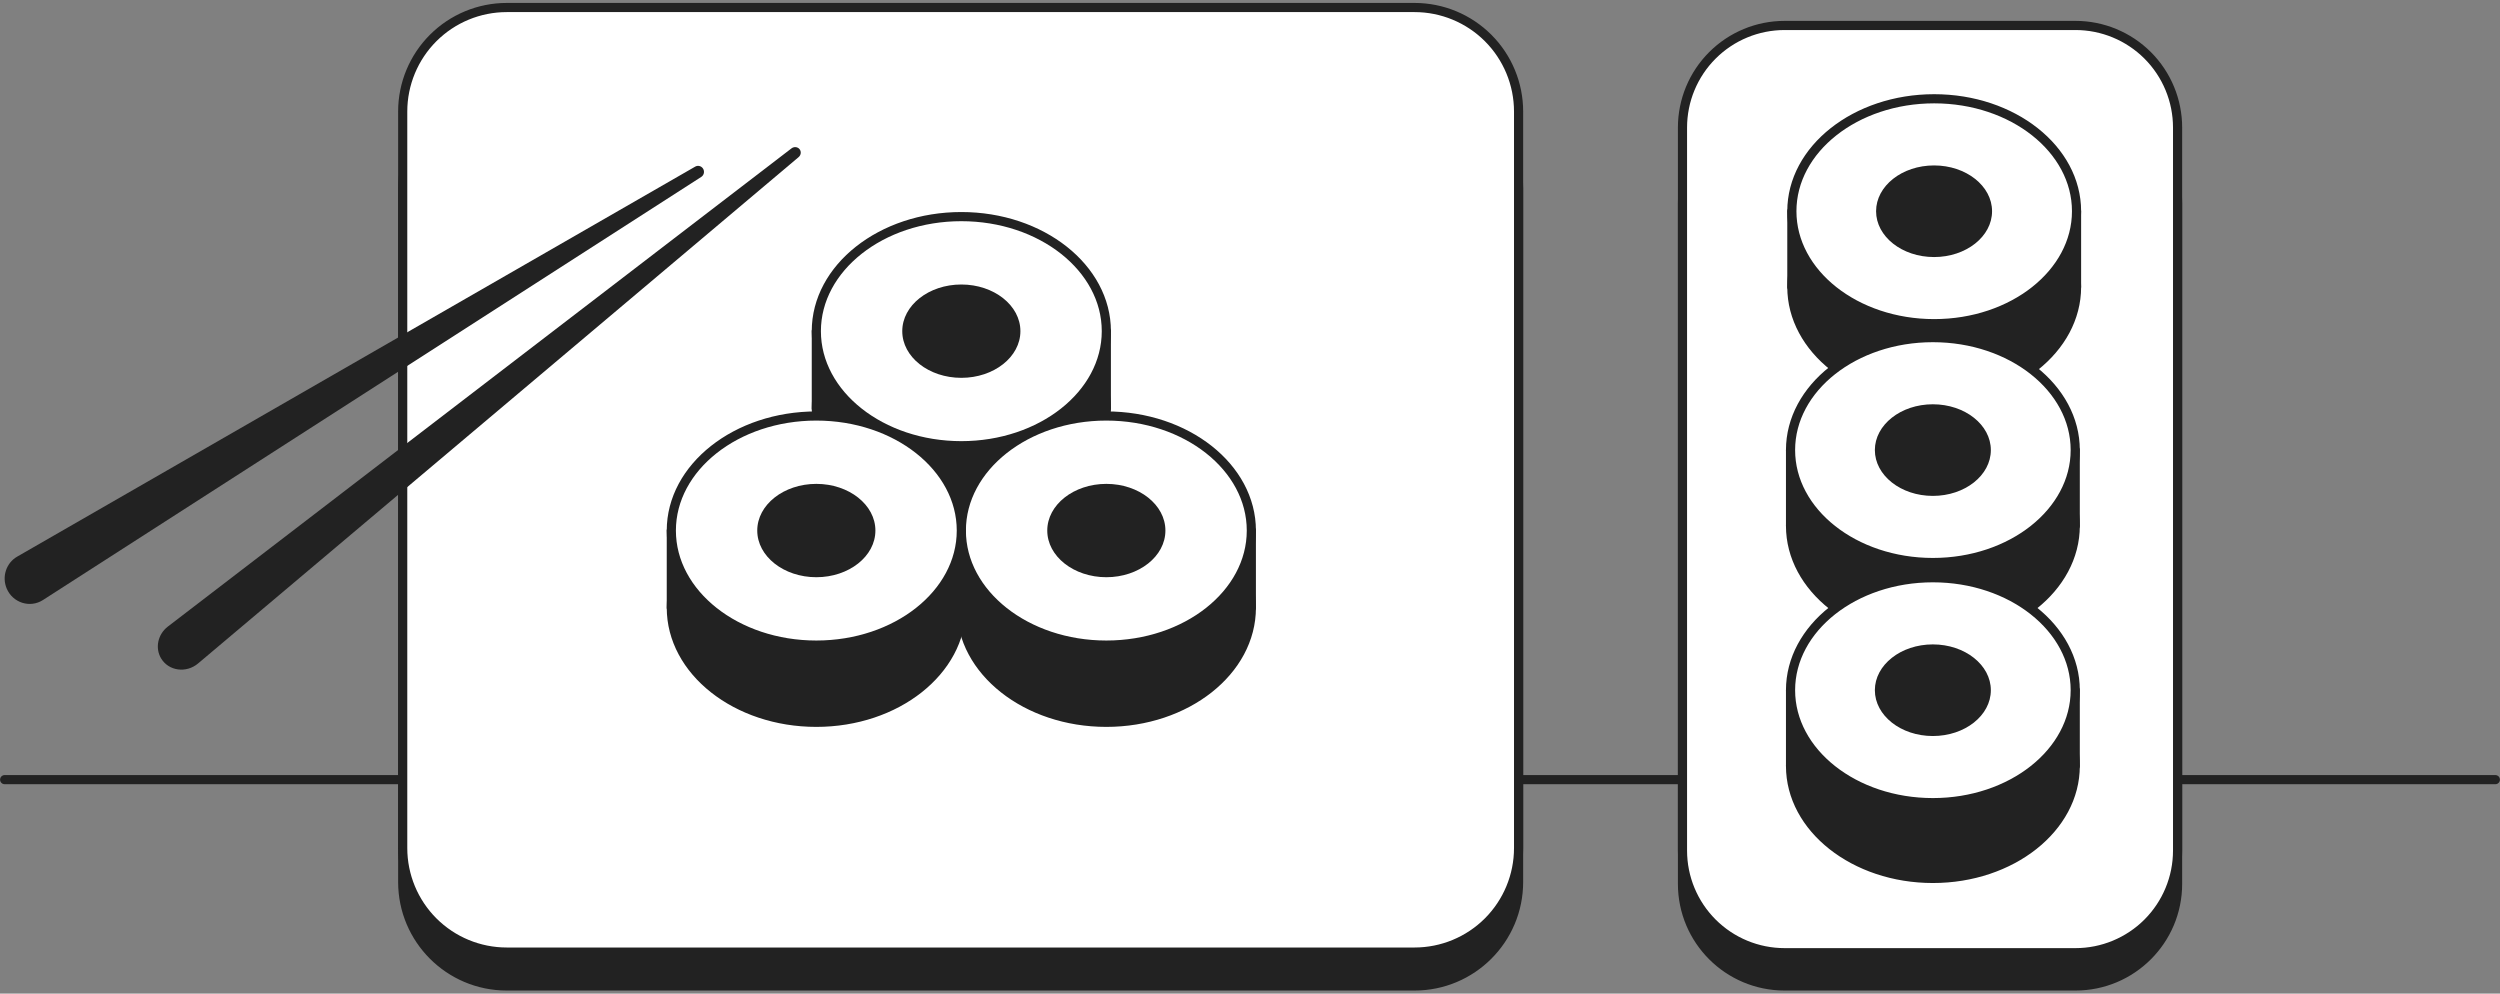 <?xml version="1.0" encoding="UTF-8"?> <svg xmlns="http://www.w3.org/2000/svg" width="546" height="217" viewBox="0 0 546 217" fill="none"><rect x="0" y="0" width="546" height="217" fill="#808080" stroke="none"/><path d="M544.983 170.274H1.017" stroke="#222222" stroke-width="2" stroke-linecap="round"></path><path fill-rule="evenodd" clip-rule="evenodd" d="M331.659 41.205C331.659 28.658 321.488 18.486 308.941 18.486H110.669C98.121 18.486 87.951 28.658 87.951 41.205V192.617C87.951 205.164 98.121 215.334 110.669 215.334H308.941C321.488 215.334 331.659 205.164 331.659 192.617V41.205Z" fill="#222222"></path><path fill-rule="evenodd" clip-rule="evenodd" d="M331.659 41.205C331.659 28.658 321.488 18.486 308.941 18.486H110.669C98.121 18.486 87.951 28.658 87.951 41.205V192.617C87.951 205.164 98.121 215.334 110.669 215.334H308.941C321.488 215.334 331.659 205.164 331.659 192.617V41.205Z" stroke="#222222" stroke-width="2" stroke-linecap="round" stroke-linejoin="round"></path><path fill-rule="evenodd" clip-rule="evenodd" d="M331.659 24.36C331.659 18.336 329.265 12.556 325.007 8.296C320.743 4.037 314.967 1.642 308.941 1.642H110.669C104.644 1.642 98.866 4.037 94.605 8.296C90.344 12.556 87.951 18.336 87.951 24.36V185.217C87.951 191.243 90.344 197.021 94.605 201.281C98.866 205.542 104.644 207.935 110.669 207.935H308.941C314.967 207.935 320.743 205.542 325.007 201.281C329.265 197.021 331.659 191.243 331.659 185.217V24.36Z" fill="white"></path><path fill-rule="evenodd" clip-rule="evenodd" d="M331.659 24.36C331.659 18.336 329.265 12.556 325.007 8.296C320.743 4.037 314.967 1.642 308.941 1.642H110.669C104.644 1.642 98.866 4.037 94.605 8.296C90.344 12.556 87.951 18.336 87.951 24.36V185.217C87.951 191.243 90.344 197.021 94.605 201.281C98.866 205.542 104.644 207.935 110.669 207.935H308.941C314.967 207.935 320.743 205.542 325.007 201.281C329.265 197.021 331.659 191.243 331.659 185.217V24.36Z" stroke="#222222" stroke-width="2" stroke-linecap="round" stroke-linejoin="round"></path><path fill-rule="evenodd" clip-rule="evenodd" d="M475.585 44.399C475.585 32.083 465.599 22.097 453.283 22.097H389.756C377.438 22.097 367.455 32.083 367.455 44.399V193.034C367.455 205.35 377.438 215.334 389.756 215.334H453.283C465.599 215.334 475.585 205.35 475.585 193.034V44.399Z" fill="#222222"></path><path fill-rule="evenodd" clip-rule="evenodd" d="M475.585 44.399C475.585 32.083 465.599 22.097 453.283 22.097H389.756C377.438 22.097 367.455 32.083 367.455 44.399V193.034C367.455 205.35 377.438 215.334 389.756 215.334H453.283C465.599 215.334 475.585 205.35 475.585 193.034V44.399Z" stroke="#222222" stroke-width="2" stroke-linecap="round" stroke-linejoin="round"></path><path fill-rule="evenodd" clip-rule="evenodd" d="M475.585 27.862C475.585 21.948 473.234 16.275 469.054 12.092C464.869 7.911 459.198 5.56 453.283 5.56H389.756C383.841 5.56 378.169 7.911 373.987 12.092C369.804 16.275 367.455 21.948 367.455 27.862V185.768C367.455 191.684 369.804 197.355 373.987 201.538C378.169 205.72 383.841 208.07 389.756 208.07H453.283C459.198 208.07 464.869 205.72 469.054 201.538C473.234 197.355 475.585 191.684 475.585 185.768V27.862Z" fill="white"></path><path fill-rule="evenodd" clip-rule="evenodd" d="M475.585 27.862C475.585 21.948 473.234 16.275 469.054 12.092C464.869 7.911 459.198 5.56 453.283 5.56H389.756C383.841 5.56 378.169 7.911 373.987 12.092C369.804 16.275 367.455 21.948 367.455 27.862V185.768C367.455 191.684 369.804 197.355 373.987 201.538C378.169 205.72 383.841 208.07 389.756 208.07H453.283C459.198 208.07 464.869 205.72 469.054 201.538C473.234 197.355 475.585 191.684 475.585 185.768V27.862Z" stroke="#222222" stroke-width="2" stroke-linecap="round" stroke-linejoin="round"></path><path fill-rule="evenodd" clip-rule="evenodd" d="M391.341 62.687H453.517V46.135H391.341V62.687Z" fill="#222222"></path><path fill-rule="evenodd" clip-rule="evenodd" d="M391.341 62.687H453.517V46.135H391.341V62.687Z" stroke="#222222" stroke-width="2" stroke-linecap="round" stroke-linejoin="round"></path><path fill-rule="evenodd" clip-rule="evenodd" d="M422.428 38.125C439.587 38.125 453.517 49.131 453.517 62.685C453.517 76.239 439.587 87.245 422.428 87.245C405.271 87.245 391.341 76.239 391.341 62.685C391.341 49.131 405.271 38.125 422.428 38.125Z" fill="#222222"></path><path fill-rule="evenodd" clip-rule="evenodd" d="M422.428 38.125C439.587 38.125 453.517 49.131 453.517 62.685C453.517 76.239 439.587 87.245 422.428 87.245C405.271 87.245 391.341 76.239 391.341 62.685C391.341 49.131 405.271 38.125 422.428 38.125Z" stroke="#222222" stroke-width="2" stroke-linecap="round" stroke-linejoin="round"></path><path fill-rule="evenodd" clip-rule="evenodd" d="M422.428 21.572C439.587 21.572 453.517 32.577 453.517 46.132C453.517 59.687 439.587 70.691 422.428 70.691C405.271 70.691 391.341 59.687 391.341 46.132C391.341 32.577 405.271 21.572 422.428 21.572Z" fill="white"></path><path fill-rule="evenodd" clip-rule="evenodd" d="M422.428 21.572C439.587 21.572 453.517 32.577 453.517 46.132C453.517 59.687 439.587 70.691 422.428 70.691C405.271 70.691 391.341 59.687 391.341 46.132C391.341 32.577 405.271 21.572 422.428 21.572Z" stroke="#222222" stroke-width="2" stroke-linecap="round" stroke-linejoin="round"></path><path fill-rule="evenodd" clip-rule="evenodd" d="M422.402 36.13C429.393 36.13 435.066 40.613 435.066 46.135C435.066 51.657 429.393 56.14 422.402 56.14C415.412 56.14 409.737 51.657 409.737 46.135C409.737 40.613 415.412 36.13 422.402 36.13Z" fill="#222222"></path><path fill-rule="evenodd" clip-rule="evenodd" d="M391.054 114.851H453.23V98.299H391.054V114.851Z" stroke="#222222" stroke-width="2" stroke-linecap="round" stroke-linejoin="round"></path><path fill-rule="evenodd" clip-rule="evenodd" d="M422.143 90.289C439.301 90.289 453.232 101.295 453.232 114.849C453.232 128.403 439.301 139.409 422.143 139.409C404.986 139.409 391.054 128.403 391.054 114.849C391.054 101.295 404.986 90.289 422.143 90.289Z" fill="#222222"></path><path fill-rule="evenodd" clip-rule="evenodd" d="M422.143 90.289C439.301 90.289 453.232 101.295 453.232 114.849C453.232 128.403 439.301 139.409 422.143 139.409C404.986 139.409 391.054 128.403 391.054 114.849C391.054 101.295 404.986 90.289 422.143 90.289Z" stroke="#222222" stroke-width="2" stroke-linecap="round" stroke-linejoin="round"></path><path fill-rule="evenodd" clip-rule="evenodd" d="M422.143 73.736C439.301 73.736 453.232 84.741 453.232 98.296C453.232 111.851 439.301 122.855 422.143 122.855C404.986 122.855 391.054 111.851 391.054 98.296C391.054 84.741 404.986 73.736 422.143 73.736Z" fill="white"></path><path fill-rule="evenodd" clip-rule="evenodd" d="M422.143 73.736C439.301 73.736 453.232 84.741 453.232 98.296C453.232 111.851 439.301 122.855 422.143 122.855C404.986 122.855 391.054 111.851 391.054 98.296C391.054 84.741 404.986 73.736 422.143 73.736Z" stroke="#222222" stroke-width="2" stroke-linecap="round" stroke-linejoin="round"></path><path fill-rule="evenodd" clip-rule="evenodd" d="M422.135 88.294C429.127 88.294 434.8 92.777 434.8 98.299C434.8 103.821 429.127 108.304 422.135 108.304C415.145 108.304 409.47 103.821 409.47 98.299C409.47 92.777 415.145 88.294 422.135 88.294Z" fill="#222222"></path><path fill-rule="evenodd" clip-rule="evenodd" d="M391.054 167.295H453.23V150.742H391.054V167.295Z" stroke="#222222" stroke-width="2" stroke-linecap="round" stroke-linejoin="round"></path><path fill-rule="evenodd" clip-rule="evenodd" d="M422.143 142.732C439.301 142.732 453.232 153.738 453.232 167.292C453.232 180.846 439.301 191.852 422.143 191.852C404.986 191.852 391.054 180.846 391.054 167.292C391.054 153.738 404.986 142.732 422.143 142.732Z" fill="#222222"></path><path fill-rule="evenodd" clip-rule="evenodd" d="M422.143 142.732C439.301 142.732 453.232 153.738 453.232 167.292C453.232 180.846 439.301 191.852 422.143 191.852C404.986 191.852 391.054 180.846 391.054 167.292C391.054 153.738 404.986 142.732 422.143 142.732Z" stroke="#222222" stroke-width="2" stroke-linecap="round" stroke-linejoin="round"></path><path fill-rule="evenodd" clip-rule="evenodd" d="M422.143 126.179C439.301 126.179 453.232 137.184 453.232 150.739C453.232 164.294 439.301 175.298 422.143 175.298C404.986 175.298 391.054 164.294 391.054 150.739C391.054 137.184 404.986 126.179 422.143 126.179Z" fill="white"></path><path fill-rule="evenodd" clip-rule="evenodd" d="M422.143 126.179C439.301 126.179 453.232 137.184 453.232 150.739C453.232 164.294 439.301 175.298 422.143 175.298C404.986 175.298 391.054 164.294 391.054 150.739C391.054 137.184 404.986 126.179 422.143 126.179Z" stroke="#222222" stroke-width="2" stroke-linecap="round" stroke-linejoin="round"></path><path fill-rule="evenodd" clip-rule="evenodd" d="M422.135 140.737C429.127 140.737 434.8 145.22 434.8 150.742C434.8 156.265 429.127 160.748 422.135 160.748C415.145 160.748 409.47 156.265 409.47 150.742C409.47 145.22 415.145 140.737 422.135 140.737Z" fill="#222222"></path><path fill-rule="evenodd" clip-rule="evenodd" d="M178.285 89.19H241.623V72.328H178.285V89.19Z" fill="#222222"></path><path fill-rule="evenodd" clip-rule="evenodd" d="M178.285 89.19H241.623V72.328H178.285V89.19Z" stroke="#222222" stroke-width="2" stroke-linecap="round" stroke-linejoin="round"></path><path fill-rule="evenodd" clip-rule="evenodd" d="M209.955 64.171C227.433 64.171 241.625 75.381 241.625 89.19C241.625 102.997 227.433 114.207 209.955 114.207C192.476 114.207 178.286 102.997 178.286 89.19C178.286 75.381 192.476 64.171 209.955 64.171Z" fill="#222222"></path><path fill-rule="evenodd" clip-rule="evenodd" d="M209.955 64.171C227.433 64.171 241.625 75.381 241.625 89.19C241.625 102.997 227.433 114.207 209.955 114.207C192.476 114.207 178.286 102.997 178.286 89.19C178.286 75.381 192.476 64.171 209.955 64.171Z" stroke="#222222" stroke-width="2" stroke-linecap="round" stroke-linejoin="round"></path><path fill-rule="evenodd" clip-rule="evenodd" d="M209.955 47.308C227.433 47.308 241.625 58.519 241.625 72.327C241.625 86.136 227.433 97.346 209.955 97.346C192.476 97.346 178.286 86.136 178.286 72.327C178.286 58.519 192.476 47.308 209.955 47.308Z" fill="white"></path><path fill-rule="evenodd" clip-rule="evenodd" d="M209.955 47.308C227.433 47.308 241.625 58.519 241.625 72.327C241.625 86.136 227.433 97.346 209.955 97.346C192.476 97.346 178.286 86.136 178.286 72.327C178.286 58.519 192.476 47.308 209.955 47.308Z" stroke="#222222" stroke-width="2" stroke-linecap="round" stroke-linejoin="round"></path><path fill-rule="evenodd" clip-rule="evenodd" d="M209.955 62.135C217.076 62.135 222.857 66.701 222.857 72.327C222.857 77.952 217.076 82.519 209.955 82.519C202.835 82.519 197.054 77.952 197.054 72.327C197.054 66.701 202.835 62.135 209.955 62.135Z" fill="#222222"></path><path fill-rule="evenodd" clip-rule="evenodd" d="M209.955 132.736H273.293V115.872H209.955V132.736Z" fill="#222222"></path><path fill-rule="evenodd" clip-rule="evenodd" d="M209.955 132.736H273.293V115.872H209.955V132.736Z" stroke="#222222" stroke-width="2" stroke-linecap="round" stroke-linejoin="round"></path><path fill-rule="evenodd" clip-rule="evenodd" d="M241.624 107.717C259.102 107.717 273.294 118.927 273.294 132.736C273.294 146.543 259.102 157.753 241.624 157.753C224.145 157.753 209.955 146.543 209.955 132.736C209.955 118.927 224.145 107.717 241.624 107.717Z" fill="#222222"></path><path fill-rule="evenodd" clip-rule="evenodd" d="M241.624 107.717C259.102 107.717 273.294 118.927 273.294 132.736C273.294 146.543 259.102 157.753 241.624 157.753C224.145 157.753 209.955 146.543 209.955 132.736C209.955 118.927 224.145 107.717 241.624 107.717Z" stroke="#222222" stroke-width="2" stroke-linecap="round" stroke-linejoin="round"></path><path fill-rule="evenodd" clip-rule="evenodd" d="M241.624 90.854C259.102 90.854 273.294 102.064 273.294 115.873C273.294 129.68 259.102 140.89 241.624 140.89C224.145 140.89 209.955 129.68 209.955 115.873C209.955 102.064 224.145 90.854 241.624 90.854Z" fill="white"></path><path fill-rule="evenodd" clip-rule="evenodd" d="M241.624 90.854C259.102 90.854 273.294 102.064 273.294 115.873C273.294 129.68 259.102 140.89 241.624 140.89C224.145 140.89 209.955 129.68 209.955 115.873C209.955 102.064 224.145 90.854 241.624 90.854Z" stroke="#222222" stroke-width="2" stroke-linecap="round" stroke-linejoin="round"></path><path fill-rule="evenodd" clip-rule="evenodd" d="M241.624 105.679C248.745 105.679 254.526 110.246 254.526 115.872C254.526 121.497 248.745 126.064 241.624 126.064C234.504 126.064 228.723 121.497 228.723 115.872C228.723 110.246 234.504 105.679 241.624 105.679Z" fill="#222222"></path><path fill-rule="evenodd" clip-rule="evenodd" d="M146.616 132.736H209.955V115.872H146.616V132.736Z" fill="#222222"></path><path fill-rule="evenodd" clip-rule="evenodd" d="M146.616 132.736H209.955V115.872H146.616V132.736Z" stroke="#222222" stroke-width="2" stroke-linecap="round" stroke-linejoin="round"></path><path fill-rule="evenodd" clip-rule="evenodd" d="M178.285 107.717C195.765 107.717 209.955 118.927 209.955 132.736C209.955 146.543 195.765 157.753 178.285 157.753C160.808 157.753 146.617 146.543 146.617 132.736C146.617 118.927 160.808 107.717 178.285 107.717Z" fill="#222222"></path><path fill-rule="evenodd" clip-rule="evenodd" d="M178.285 107.717C195.765 107.717 209.955 118.927 209.955 132.736C209.955 146.543 195.765 157.753 178.285 157.753C160.808 157.753 146.617 146.543 146.617 132.736C146.617 118.927 160.808 107.717 178.285 107.717Z" stroke="#222222" stroke-width="2" stroke-linecap="round" stroke-linejoin="round"></path><path fill-rule="evenodd" clip-rule="evenodd" d="M178.285 90.854C195.765 90.854 209.955 102.064 209.955 115.873C209.955 129.68 195.765 140.89 178.285 140.89C160.808 140.89 146.617 129.68 146.617 115.873C146.617 102.064 160.808 90.854 178.285 90.854Z" fill="white"></path><path fill-rule="evenodd" clip-rule="evenodd" d="M178.285 90.854C195.765 90.854 209.955 102.064 209.955 115.873C209.955 129.68 195.765 140.89 178.285 140.89C160.808 140.89 146.617 129.68 146.617 115.873C146.617 102.064 160.808 90.854 178.285 90.854Z" stroke="#222222" stroke-width="2" stroke-linecap="round" stroke-linejoin="round"></path><path fill-rule="evenodd" clip-rule="evenodd" d="M178.285 105.679C185.407 105.679 191.188 110.246 191.188 115.872C191.188 121.497 185.407 126.064 178.285 126.064C171.165 126.064 165.384 121.497 165.384 115.872C165.384 110.246 171.165 105.679 178.285 105.679Z" fill="#222222"></path><path fill-rule="evenodd" clip-rule="evenodd" d="M153.154 38.639L9.384 131.045C6.565 132.859 2.8 131.671 1.465 128.543C0.367 125.955 1.348 122.952 3.754 121.567L151.806 36.407C152.392 36.052 153.15 36.228 153.532 36.808C153.939 37.422 153.764 38.248 153.154 38.639Z" fill="#222222"></path><path fill-rule="evenodd" clip-rule="evenodd" d="M174.41 34.322L43.256 144.903C40.679 147.074 36.844 146.552 35.19 143.807C33.821 141.533 34.454 138.53 36.671 136.833L172.836 32.425C173.373 31.997 174.14 32.042 174.578 32.528C175.046 33.046 174.969 33.856 174.41 34.322Z" fill="#222222"></path></svg> 